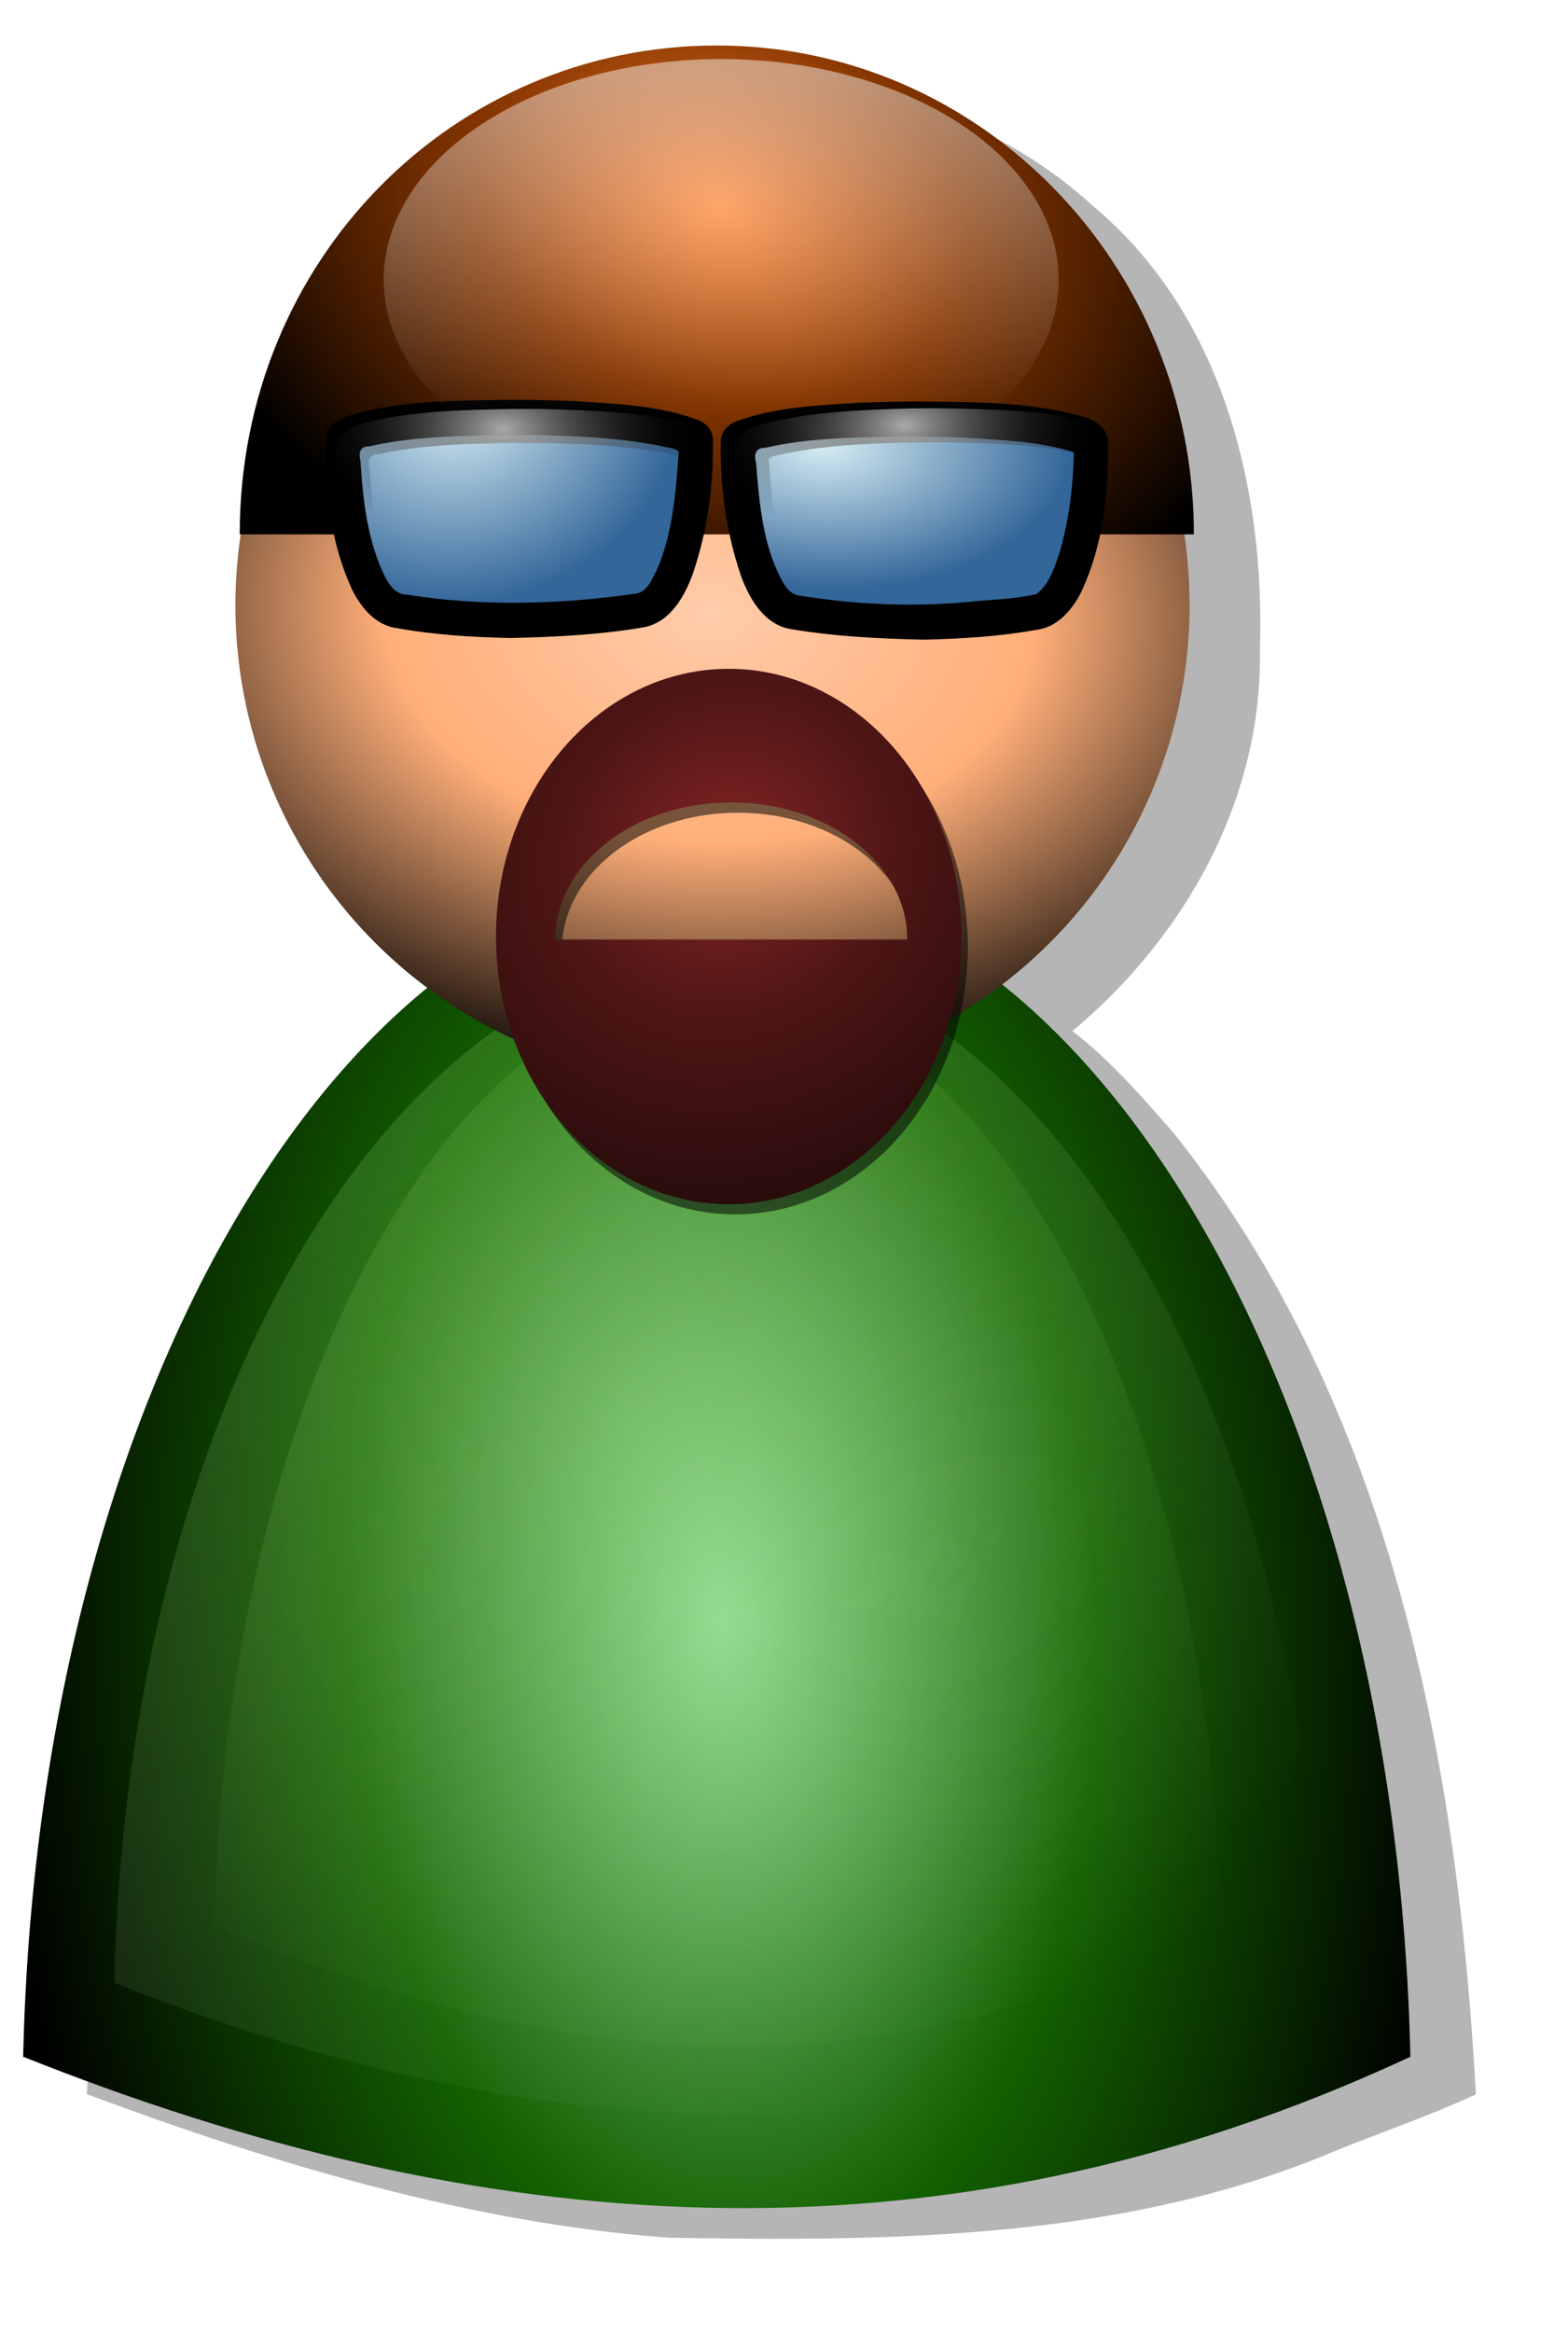 <svg xmlns="http://www.w3.org/2000/svg" xmlns:xlink="http://www.w3.org/1999/xlink" viewBox="0 0 200.8 298.54"><defs><radialGradient id="o" xlink:href="#b" gradientUnits="userSpaceOnUse" cy="364.28" cx="490.57" gradientTransform="matrix(1.694 .054 -.032 .996 -431.35 38.626)" r="18.763"/><radialGradient id="h" gradientUnits="userSpaceOnUse" cy="592.43" cx="289.22" gradientTransform="matrix(1.361 .62 -.578 1.27 626.23 -8.654)" r="59.3"><stop stop-color="#cf9" stop-opacity=".4" offset="0"/><stop stop-color="#cf9" stop-opacity="0" offset="1"/></radialGradient><radialGradient id="d" gradientUnits="userSpaceOnUse" cy="613.74" cx="294.32" gradientTransform="matrix(1.147 -.034 .059 1.99 1.383 -632.66)" r="81.679"><stop stop-color="#86d58c" offset="0"/><stop stop-color="#136100" offset=".511"/><stop offset="1"/></radialGradient><radialGradient id="i" gradientUnits="userSpaceOnUse" cy="527.67" cx="153.79" gradientTransform="matrix(1.572 .067 -.048 1.11 157.04 -146.32)" r="56.181"><stop stop-color="#fca" offset="0"/><stop stop-color="#ffaf79" offset=".47"/><stop offset="1"/></radialGradient><radialGradient id="k" gradientUnits="userSpaceOnUse" cy="549.3" cx="420.21" gradientTransform="matrix(1.957 -1.797 1.682 1.832 -1370.5 229.13)" r="27.405"><stop stop-color="#842424" offset="0"/><stop stop-color="#501616" offset=".297"/><stop offset="1"/></radialGradient><radialGradient id="l" gradientUnits="userSpaceOnUse" cy="439.87" cx="294.28" gradientTransform="matrix(1.268 .357 -.269 .953 120.01 -126.52)" r="56.181"><stop stop-color="#ff822f" offset="0"/><stop stop-color="#853500" offset=".436"/><stop offset="1"/></radialGradient><radialGradient id="q" xlink:href="#a" gradientUnits="userSpaceOnUse" cy="-77.995" cx="231.49" gradientTransform="matrix(-1.129 .044 .026 .666 661.87 467.37)" r="22.666"/><radialGradient id="m" xlink:href="#b" gradientUnits="userSpaceOnUse" cy="377.15" cx="428.05" gradientTransform="matrix(-.216 -1.345 1.53 -.245 -143.43 1091)" r="18.783"/><radialGradient id="n" xlink:href="#a" gradientUnits="userSpaceOnUse" cy="-77.13" cx="226.02" gradientTransform="matrix(1.129 .044 -.026 .666 89.914 467.45)" r="22.666"/><linearGradient id="p" y2="398.77" gradientUnits="userSpaceOnUse" x2="380.13" gradientTransform="matrix(.769 0 0 .503 85.149 223.71)" y1="311.17" x1="378.47"><stop stop-color="#fff" offset="0"/><stop stop-color="#fff" stop-opacity="0" offset="1"/></linearGradient><linearGradient id="a"><stop stop-color="#aaa" offset="0"/><stop stop-opacity="0" offset="1"/></linearGradient><linearGradient id="b"><stop stop-color="#d7eef4" offset="0"/><stop stop-color="#369" offset="1"/></linearGradient><linearGradient id="f" y2="567.32" gradientUnits="userSpaceOnUse" x2="421.73" gradientTransform="translate(358.21 495.11) scale(.871)" y1="413.63" x1="303.34"><stop stop-color="#98fc66" stop-opacity=".354" offset="0"/><stop stop-color="#fff" stop-opacity="0" offset="1"/></linearGradient><filter id="e" color-interpolation-filters="sRGB"><feGaussianBlur stdDeviation="3.385"/></filter><filter id="j" color-interpolation-filters="sRGB"><feGaussianBlur stdDeviation="1.67"/></filter><filter id="g" color-interpolation-filters="sRGB"><feGaussianBlur stdDeviation="3.448"/></filter><filter id="c" color-interpolation-filters="sRGB"><feGaussianBlur stdDeviation="4.222"/></filter></defs><path opacity=".539" filter="url(#c)" d="M691.96 765.45c-28.576.81-52.958 26.82-52.66 55.236-1.34 19.966 4.759 41.311 20.757 54.271.192 3.485-6.535 6.944-8.827 10.638-27.145 32.088-36.146 75.258-38.1 116.25 21.96 8.163 44.985 15.143 68.498 16.901 26.623.447 54.09.276 79.012-10.405 5.375-2.126 10.932-4.08 16.133-6.465-2.145-39.695-10.213-81.456-35.577-113.2-3.724-4.27-7.459-8.566-11.95-12.043 13.229-11.048 22.357-27.226 22.085-44.781.636-19.138-4.432-39.734-19.7-52.415-10.638-9.784-25.265-14.838-39.671-13.986z" transform="translate(-655.35 -820.9) scale(1.087)"/><path d="M374.43 483.28c-47.918 0-86.946 67.112-88.824 151.15 57.454 22.911 116.23 28.614 177.65 0-1.879-84.036-40.907-151.15-88.824-151.15z" fill="url(#d)" fill-rule="evenodd" transform="translate(-282.64 -371.12)"/><path opacity=".774" d="M687.46 867.71c-38.361 0-69.604 53.727-71.108 121 45.995 18.341 93.049 22.907 142.22 0-1.504-67.275-32.748-121-71.108-121z" fill-rule="evenodd" transform="translate(-655.35 -820.9) scale(1.087)" filter="url(#e)" fill="url(#f)"/><path opacity=".667" d="M687.46 871.41c-31.99 0-58.046 49.084-59.3 110.55 38.357 16.756 77.597 20.927 118.6 0-1.254-61.462-27.31-110.55-59.3-110.55z" fill-rule="evenodd" transform="translate(-655.35 -820.9) scale(1.087)" filter="url(#g)" fill="url(#h)"/><path d="M434.98 448.96a61.096 61.096 0 01-122.19 0 61.096 61.096 0 11122.19 0z" fill="url(#i)" fill-rule="evenodd" transform="translate(-282.64 -371.12)"/><path opacity=".728" d="M710.54 867.06c0-8.915-9.277-16.142-20.721-16.142s-20.721 7.227-20.721 16.142h41.442zm6.377-.353c0 17.406-12.27 31.516-27.405 31.516-15.136 0-27.405-14.11-27.405-31.516s12.27-31.516 27.405-31.516c15.136 0 27.405 14.11 27.405 31.516z" fill-rule="evenodd" transform="translate(-655.35 -820.9) scale(1.087)" filter="url(#j)"/><path d="M398.83 491.4c0-9.695-10.089-17.555-22.534-17.555s-22.534 7.86-22.534 17.555h45.068zm6.935-.384c0 18.929-13.343 34.273-29.803 34.273s-29.803-15.345-29.803-34.273c0-18.93 13.343-34.273 29.803-34.273s29.803 15.345 29.803 34.273z" fill="url(#k)" fill-rule="evenodd" transform="translate(-282.64 -371.12)"/><path d="M435.53 439.53H313.34c-.017-35.127 27.354-62.586 61.096-62.586s61.096 28.021 61.096 62.586z" fill="url(#l)" fill-rule="evenodd" transform="translate(-282.64 -371.12)"/><path d="M64.32 51.2c-6.574.093-13.309.114-19.645 2.013-1.56.448-3.204 1.719-2.975 3.524-.067 6.332.674 12.855 3.346 18.651 1.136 2.355 3.052 4.702 5.816 5.033 4.774.87 9.644 1.15 14.488 1.261 5.76-.129 11.534-.415 17.22-1.394 3.29-.701 5.122-3.952 6.172-6.876 1.84-5.436 2.662-11.265 2.544-17.005.074-1.38-1.026-2.42-2.254-2.77-4.896-1.747-10.197-1.953-15.34-2.278-3.122-.14-6.247-.183-9.371-.16z"/><path d="M346.72 426.81c-5.618.133-11.301.195-16.8 1.461-1.209-.028-1.366.861-1.118 1.852.33 5.098.891 10.392 3.23 15.004.565 1.06 1.42 2.16 2.738 2.127 9.72 1.55 19.655 1.245 29.378-.145 1.517-.283 2.052-2.05 2.698-3.237 1.99-4.7 2.348-9.885 2.709-14.923-.512-.559-1.564-.484-2.29-.743-6.758-1.297-13.684-1.392-20.545-1.396z" fill="url(#m)" transform="translate(-282.64 -371.12)"/><path d="M348.15 423.48c-6.196.122-12.441.216-18.487 1.7-1.639.464-3.884 1.197-4.01 3.228-.092 5.476.505 11.024 2.209 16.244 1.045 2.87 2.437 6.126 5.403 7.442 3.93 1.017 8.031 1.2 12.064 1.462 4.905.33 9.83-.034 14.715-.408 2.545-.327 5.195-.406 7.647-1.19 3.032-1.764 4.488-5.237 5.437-8.462 1.42-5.077 1.985-10.404 1.767-15.667-.349-1.574-2.243-1.919-3.534-2.379-6.31-1.585-12.862-1.803-19.337-1.97-1.28-.02-2.593-.012-3.874 0zm-.272 4.35c6.861.003 13.803.096 20.56 1.393.727.26 1.766.19 2.277.748-.36 5.038-.729 10.218-2.719 14.919-.646 1.188-1.168 2.98-2.684 3.262-9.723 1.39-19.642 1.685-29.362.136-1.318.032-2.188-1.08-2.753-2.14-2.339-4.612-2.9-9.89-3.229-14.988-.248-.99-.087-1.897 1.122-1.869 5.498-1.266 11.17-1.328 16.788-1.461z" fill="url(#n)" transform="translate(-282.64 -371.12)"/><path d="M119.28 51.41c6.574.093 13.309.114 19.645 2.013 1.56.448 3.204 1.719 2.975 3.524.067 6.332-.674 12.855-3.346 18.651-1.136 2.355-3.052 4.702-5.816 5.033-4.774.87-9.644 1.15-14.488 1.261-5.76-.129-11.534-.415-17.22-1.394-3.29-.701-5.122-3.952-6.172-6.876-1.84-5.436-2.662-11.265-2.544-17.005-.074-1.38 1.026-2.42 2.254-2.77 4.896-1.747 10.197-1.953 15.34-2.278 3.122-.14 6.247-.183 9.371-.16z"/><path d="M397.46 427.01c-5.631.118-11.326.176-16.836 1.445-1.215-.02-1.455.837-1.164 1.867.424 5.171.848 10.62 3.391 15.255.511.922 1.289 1.81 2.437 1.825 7.16 1.16 14.468 1.442 21.688.75 2.792-.287 5.649-.33 8.383-.975 1.712-1.287 2.337-3.496 3.01-5.439 1.174-4.124 1.718-8.467 1.79-12.724-4.376-1.393-9.075-1.532-13.637-1.836a169.96 169.96 0 00-9.062-.168z" fill="url(#o)" transform="translate(-282.64 -371.12)"/><path opacity=".465" d="M418.21 406.92a43.214 28.24 0 01-86.428 0 43.214 28.24 0 1186.428 0z" fill="url(#p)" fill-rule="evenodd" transform="translate(-282.64 -371.12)"/><path d="M403.64 423.4c6.196.122 12.441.216 18.487 1.7 1.639.464 3.884 1.197 4.01 3.228.092 5.476-.505 11.024-2.209 16.244-1.045 2.87-2.437 6.126-5.403 7.442-3.93 1.017-8.031 1.2-12.064 1.461-4.905.331-9.83-.034-14.715-.407-2.545-.327-5.195-.406-7.647-1.19-3.032-1.764-4.488-5.237-5.437-8.462-1.42-5.077-1.985-10.404-1.767-15.667.349-1.574 2.243-1.919 3.534-2.379 6.31-1.585 12.862-1.804 19.337-1.97 1.28-.02 2.593-.012 3.874 0zm.272 4.35c-6.861.003-13.803.096-20.56 1.393-.727.26-1.766.19-2.277.748.36 5.038.729 10.218 2.719 14.919.646 1.188 1.168 2.98 2.684 3.262 9.723 1.39 19.642 1.685 29.362.136 1.318.033 2.188-1.08 2.753-2.14 2.339-4.612 2.9-9.89 3.229-14.988.248-.99.087-1.897-1.122-1.869-5.498-1.266-11.17-1.328-16.788-1.461z" fill="url(#q)" transform="translate(-282.64 -371.12)"/></svg>